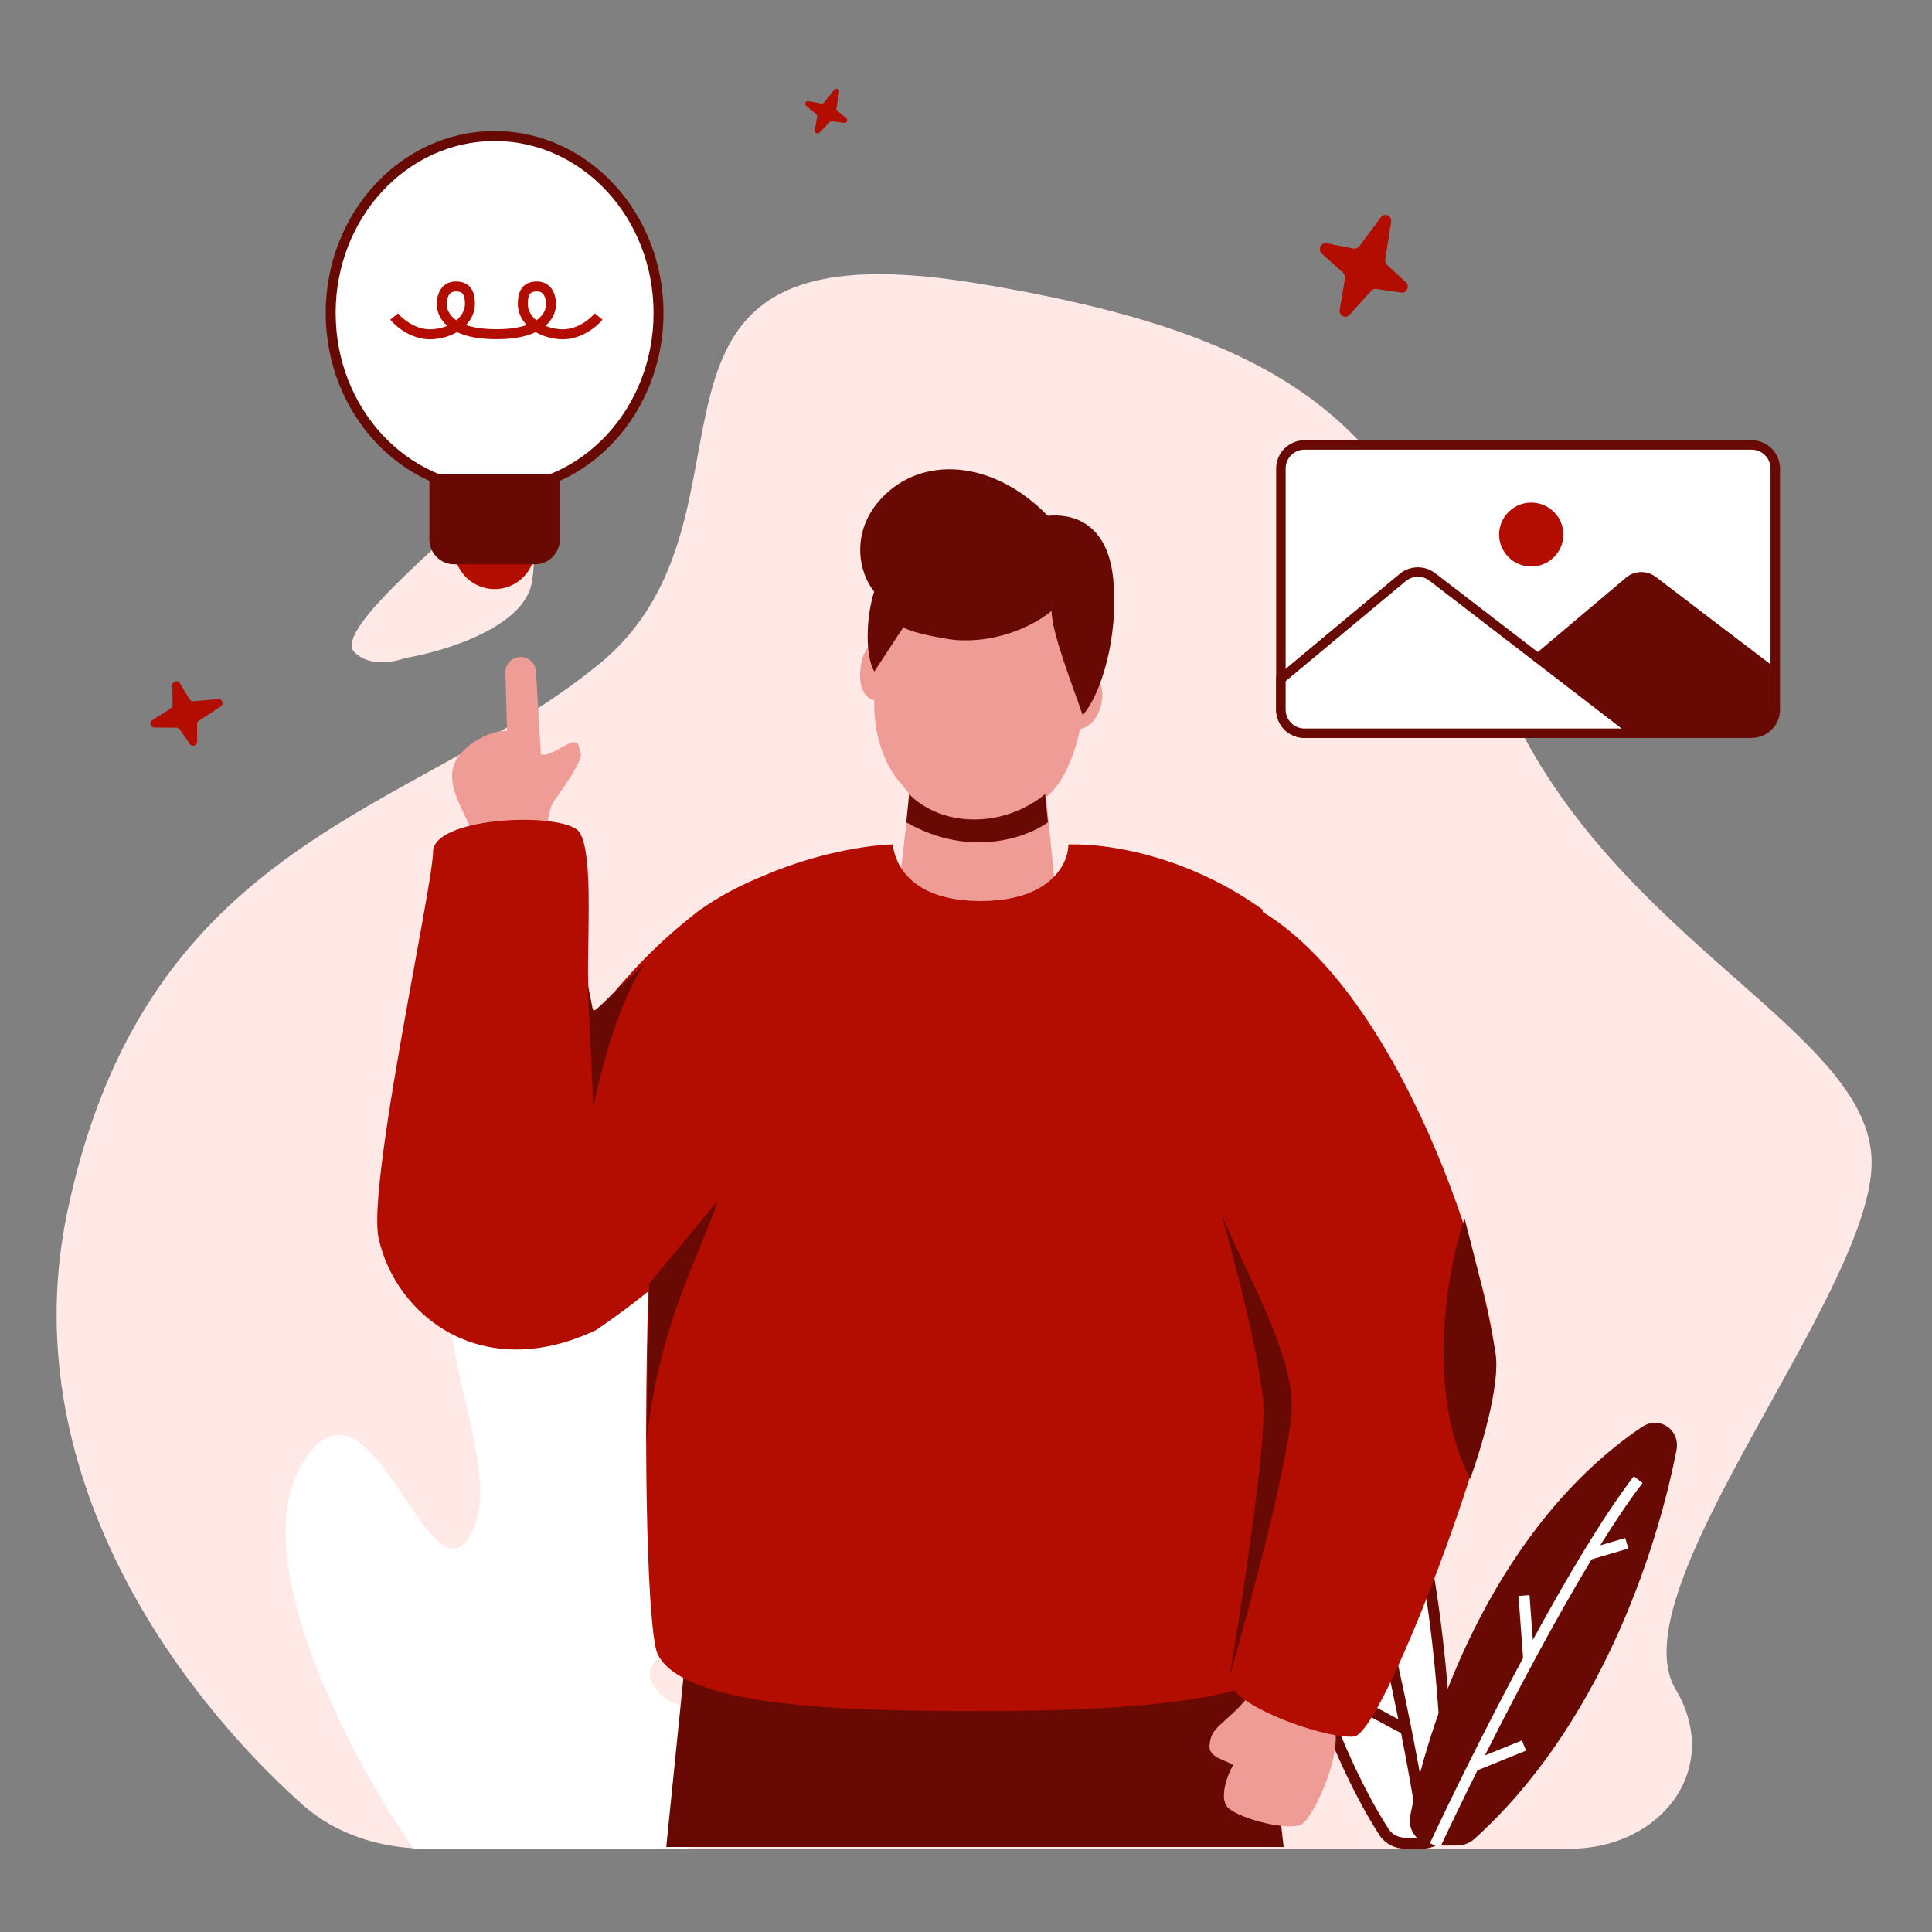 <svg xmlns="http://www.w3.org/2000/svg" fill="none" viewBox="0 0 3000 3000" id="Businessidea">
  <rect x="0" y="0" width="3000" height="3000" fill="#808080" stroke="none"/>
  <path fill="#ffe9e7" d="M825.739 904.802C813.385 974.226 689.591 1011.72 629.238 1021.79C612.224 1028.36 572.61 1035.71 550.264 1012.59C522.331 983.694 645.633 878.164 722.91 805.979C800.187 733.793 841.182 818.021 825.739 904.802Z" class="colore7e8ff svgShape"></path>
  <path fill="#ffe9e7" d="M104.83 1880.39C19.398 2283.99 275.11 2628.55 469.492 2802.11C522.71 2849.63 593.133 2870.69 664.462 2870.69H2437.33C2580.05 2870.69 2675.19 2745.61 2601.84 2623.11C2509.2 2468.38 2906.25 2008.6 2906.25 1805.24C2906.25 1601.87 2509.2 1464.82 2341.55 1093.46C2173.91 722.101 2112.15 536.421 1512.16 439.16C912.168 341.898 1216.57 797.257 929.815 1031.57C643.055 1265.88 228.357 1296.83 104.83 1880.39Z" class="colore7e8ff svgShape"></path>
  <path fill="#ffffff" d="M641.612 2870.69H1066.07C1184.22 2827.41 1341.76 2775.48 1302.37 2675.95 1262.99 2576.41 1066.07 2710.57 1013.56 2615.36 961.053 2520.16 1385.51 2507.17 1341.76 2386 1298 2264.83 1031.07 2420.62 1066.07 2303.78 1101.08 2186.93 1398.64 2230.21 1385.51 2109.04 1372.39 1987.87 1149.22 2186.93 1122.96 2048.45 1096.71 1909.97 1337.38 1663.3 1149.22 1620.03 961.053 1576.75 1013.56 2026.81 947.925 2048.45 882.286 2070.09 821.024 1836.4 729.13 1940.26 637.236 2044.12 794.769 2277.81 729.13 2386 663.492 2494.19 571.598 2091.73 466.576 2277.81 382.559 2426.68 548.26 2735.09 641.612 2870.69ZM1956.13 1996.64C1939.16 2410.92 2069.53 2721.57 2149.01 2844.67 2156.25 2855.88 2168.8 2862.16 2182.18 2862.16H2208.03C2230.89 2862.16 2249.42 2843.36 2249.05 2820.61 2240.15 2265.39 2100.8 2035.74 2002.42 1968.71 1981.4 1954.39 1957.17 1971.32 1956.13 1996.64Z" class="colorffffff svgShape"></path>
  <path fill="#680a03" fill-rule="evenodd" d="M1976.4 1975C1970.1 1979.01 1965.11 1986.92 1964.69 1996.99C1947.8 2409.45 2077.66 2718.38 2156.22 2840.06C2161.76 2848.63 2171.47 2853.63 2182.18 2853.63H2208.03C2226.09 2853.63 2240.77 2838.75 2240.48 2820.75C2236.04 2543.78 2199.06 2348.53 2151.21 2214.44C2103.31 2080.22 2044.74 2007.88 1997.58 1975.75C1990.02 1970.6 1982.43 1971.16 1976.4 1975ZM1967.17 1960.62C1978.76 1953.25 1993.8 1952.5 2007.26 1961.67C2058.48 1996.57 2118.77 2072.57 2167.37 2208.73C2216.01 2345.03 2253.16 2542.22 2257.63 2820.48C2258.07 2847.98 2235.69 2870.69 2208.03 2870.69H2182.18C2166.12 2870.69 2150.74 2863.13 2141.8 2849.28C2061.4 2724.77 1930.52 2412.39 1947.57 1996.3C1948.19 1981.04 1955.83 1967.83 1967.17 1960.62Z" clip-rule="evenodd" class="color032068 svgShape"></path>
  <path fill="#680a03" d="M2549.49 2215.87C2326.87 2366.34 2222.43 2652.34 2189.78 2819.55C2185.02 2843.92 2204.28 2865.68 2229.23 2865.68H2262.45C2272.38 2865.68 2282.01 2862.15 2289.37 2855.53C2480.51 2683.47 2571.3 2415.84 2603.2 2251.93C2609.41 2220.01 2576.51 2197.6 2549.49 2215.87Z" class="color032068 svgShape"></path>
  <path fill="#680a03" fill-rule="evenodd" d="M2027.19 2058.54C2050.3 2128.64 2071.2 2197.39 2090 2263.53C2105.23 2317.09 2119.07 2368.95 2131.59 2418.44L2156.47 2357.89L2172.33 2364.35L2138.6 2446.46C2160.59 2535.38 2178.17 2615.95 2191.65 2684.09C2207.26 2762.96 2217.4 2825.25 2222.53 2864.59L2205.53 2866.79C2200.54 2828.57 2190.73 2768.09 2175.61 2691.34L2100.07 2650.91L2108.19 2635.88L2171.29 2669.65C2158.22 2604.96 2141.63 2529.95 2121.28 2447.85C2107.45 2392.06 2091.89 2333 2074.5 2271.69L1997.31 2231.05L2005.32 2215.97L2068.01 2248.97C2050.71 2188.97 2031.7 2126.96 2010.9 2063.86L2027.19 2058.54Z" clip-rule="evenodd" class="color032068 svgShape"></path>
  <path fill="#ffffff" fill-rule="evenodd" d="M2484.8 2399.6C2508.01 2362.26 2530.29 2329.11 2550.54 2302.79L2536.93 2292.42C2512.79 2323.79 2486.07 2364.34 2458.54 2409.63C2432.71 2452.14 2406.09 2498.97 2380.14 2546.54L2375.02 2476.93L2357.93 2478.18L2365 2574.51C2334.68 2630.97 2305.65 2687.55 2280.31 2738.4C2256.42 2786.35 2235.79 2829.22 2220.44 2862.09L2235.98 2869.28C2250.96 2837.22 2271 2795.54 2294.23 2748.87L2369.7 2718.34L2363.25 2702.53L2305.78 2725.78C2328.88 2679.82 2354.6 2630.01 2381.29 2580.38C2410.92 2525.27 2441.74 2470.41 2471.49 2421.29L2528.44 2404.58L2523.59 2388.22L2484.8 2399.6Z" clip-rule="evenodd" class="colorffffff svgShape"></path>
  <path fill="#680a03" d="M1958.08 2564.54L1993.26 2867.99H1034.54L1065.33 2564.54H1958.08Z" class="color032068 svgShape"></path>
  <path fill="#ef9c96" fill-rule="evenodd" d="M1399.65 1217.49C1388.25 1205.4 1355.69 1162.24 1357.57 1087.21C1348.29 1085.9 1331.08 1073.71 1336.48 1035.38C1341.88 997.063 1363.48 993.296 1373.61 996.203C1400.3 912.773 1456.76 861.357 1545.76 873.897C1638.6 886.976 1688.09 932.703 1687.33 1040.4C1697.06 1043.25 1715.41 1056.79 1710.99 1088.15C1706.58 1119.5 1686.53 1130.59 1677.06 1132.22C1665.77 1184.66 1646.6 1220.11 1624.41 1237.67L1637.03 1363.95L1566.67 1451.91L1403.95 1434.32L1399.55 1346.36L1412.57 1233.55C1409.08 1229.63 1406.18 1225.87 1403.57 1222.49C1402.2 1220.7 1400.91 1219.03 1399.65 1217.49Z" clip-rule="evenodd" class="colorefcb96 svgShape"></path>
  <path fill="#680a03" d="M1357.4 918.42C1344.55 959.244 1343.29 1018.58 1357.64 1042.81L1402.91 973.684C1412.38 982.124 1461.2 990.778 1480.07 993.437C1553.72 1000.26 1612.7 966.229 1632.98 948.361C1632.05 980.206 1667.63 1070.19 1681.19 1110.59C1709.32 1079.03 1737.3 989.704 1728.67 899.664C1720.03 809.624 1663.16 797.171 1627.1 800.973C1541.72 713.445 1431.63 706.816 1368.94 773.485C1318.79 826.82 1334.55 891.513 1357.4 918.42Z" class="color032068 svgShape"></path>
  <path fill="#ef9c96" d="M860.918 1242.81C851.262 1255.88 848.385 1288.27 848.154 1302.84L803.772 1345.83 736.451 1308.74C735.196 1276.24 692.203 1231.86 704.086 1190.12 713.592 1156.73 767.337 1131.22 787.347 1135.48L784.763 1044.64C784.402 1031.93 794.113 1021.19 806.799 1020.26 820.014 1019.3 831.462 1029.34 832.246 1042.56L839.722 1168.81C837.71 1171.53 843.774 1177.1 870.478 1161.47 903.857 1141.92 896.465 1158.68 901.619 1168.81 906.773 1178.93 872.988 1226.46 860.918 1242.81ZM1917.23 2657.54C1940.11 2635.93 1950.86 2616.76 1953.37 2609.88 1981.63 2627.38 2047.12 2639.46 2067.39 2670.09 2092.73 2708.38 2040.51 2822.45 2020.73 2833.02 2000.95 2843.58 1926.36 2824.75 1907.37 2807.51 1892.19 2793.72 1905.6 2755.99 1914.84 2740.95 1904.86 2733.24 1876.49 2729.55 1878.14 2710.68 1880.21 2687.09 1888.63 2684.54 1917.23 2657.54Z" class="colorefcb96 svgShape"></path>
  <path fill="#b30c00" fill-rule="evenodd" d="M1188.78 1358.6C1151.89 1373.41 1115.43 1392.15 1083.65 1415.26C1019.58 1465.4 985.788 1503.88 961.989 1530.98C947.809 1547.13 937.178 1559.23 925.807 1567.35C911.701 1577.43 912.569 1523.81 913.591 1460.7C914.776 1387.54 916.167 1301.61 894.689 1287.3C854.681 1260.62 672.421 1270.65 672.421 1322.86C672.421 1341.04 659.956 1409.34 644.481 1494.12C615.519 1652.8 576.016 1869.24 587.959 1922.98C614.632 2043.01 747.992 2149.7 925.807 2065.23C955.404 2044.99 982.27 2025.03 1006.75 2005.24C998.442 2274.06 1006.14 2538.52 1021.35 2568.94C1065.33 2656.9 1351.18 2656.9 1535.89 2656.9C1683.13 2656.9 1828.32 2648.68 1916.74 2625.24C1947.83 2661.41 2064.58 2700.27 2102.57 2696.48C2146.55 2692.08 2318.06 2234.71 2322.46 2129.16C2326.86 2023.62 2190.53 1557.45 1961.84 1416.72C1961.51 1416.54 1961.18 1416.35 1960.84 1416.17L1960.37 1412.33C1849.73 1333.05 1730.24 1309.54 1659.02 1311.18C1659.02 1340.5 1631.76 1399.13 1522.69 1399.13C1413.63 1399.13 1389.29 1340.5 1386.36 1311.18C1348.69 1312.22 1270.25 1323.88 1188.78 1358.6Z" clip-rule="evenodd" class="colorf4ad5e svgShape"></path>
  <path fill="#680a03" d="M2282.88 2296.28C2212.52 2159.07 2247.7 1969.38 2274.09 1891.68 2287.28 1941.53 2315.43 2053.52 2322.46 2102.78 2329.5 2152.03 2299.01 2252.3 2282.88 2296.28ZM1961.84 2181.94C1958.33 2115.09 1916.4 1954.72 1895.88 1882.89 1926.66 1962.05 2005.82 2093.98 2005.82 2181.94 2005.82 2252.3 1941.32 2492.71 1909.07 2604.12 1928.13 2491.25 1965.36 2248.78 1961.84 2181.94ZM1512.87 1272.5C1456.58 1272.5 1421.98 1244.65 1411.72 1232.92L1407.32 1276.9C1505.83 1333.19 1594.96 1300.36 1627.21 1276.9L1622.81 1232.92C1609.62 1244.65 1569.16 1272.5 1512.87 1272.5ZM921.361 1718.5 912.47 1527.34 921.361 1571.8 1001.38 1496.23C962.258 1549.57 931.733 1666.63 921.361 1718.5ZM1114.77 1864.24 1008.08 1993.16 1003.64 2242.1C1021.42 2057.17 1092.54 1935.37 1114.77 1864.24Z" class="color032068 svgShape"></path>
  <path fill="#ffffff" d="M1988.98 727.525C1988.98 707.295 2005.46 690.895 2025.8 690.895H2719.81C2740.15 690.895 2756.63 707.295 2756.63 727.525V1101.93C2756.63 1122.16 2740.15 1138.56 2719.81 1138.56H2025.8C2005.46 1138.56 1988.98 1122.16 1988.98 1101.93V727.525Z" class="colorffffff svgShape"></path>
  <path fill="#680a03" fill-rule="evenodd" d="M1981.61 727.525C1981.61 703.249 2001.4 683.569 2025.8 683.569H2719.81C2744.22 683.569 2764 703.249 2764 727.525V1101.93C2764 1126.21 2744.22 1145.89 2719.81 1145.89H2025.8C2001.4 1145.89 1981.61 1126.21 1981.61 1101.93V727.525ZM2025.8 698.221C2009.53 698.221 1996.34 711.341 1996.34 727.525V1101.93C1996.34 1118.11 2009.53 1131.23 2025.8 1131.23H2719.81C2736.08 1131.23 2749.27 1118.11 2749.27 1101.93V727.525C2749.27 711.341 2736.08 698.221 2719.81 698.221H2025.8Z" clip-rule="evenodd" class="color032068 svgShape"></path>
  <path fill="#680a03" d="M2524.88 896.959L2338.39 1054.29V1099.3C2338.39 1119.53 2354.88 1135.93 2375.21 1135.93H2719.81C2740.15 1135.93 2756.63 1119.53 2756.63 1099.3V1037.14L2571.08 895.81C2557.32 885.334 2538.09 885.812 2524.88 896.959Z" class="color032068 svgShape"></path>
  <path fill="#b30c00" d="M2427.58 830.056C2427.58 857.465 2405.25 879.684 2377.7 879.684C2350.14 879.684 2327.81 857.465 2327.81 830.056C2327.81 802.647 2350.14 780.428 2377.7 780.428C2405.25 780.428 2427.58 802.647 2427.58 830.056Z" class="colorf4ad5e svgShape"></path>
  <path fill="#ffffff" d="M2178.02 896.794L1988.98 1054.29L1988.98 1101.93C1988.98 1122.16 2005.46 1138.56 2025.8 1138.56H2539.57L2224.19 895.901C2210.5 885.369 2191.29 885.74 2178.02 896.794Z" class="colorffffff svgShape"></path>
  <path fill="#680a03" fill-rule="evenodd" d="M2219.69 901.696C2208.74 893.27 2193.36 893.568 2182.75 902.41L1996.34 1057.71L1996.34 1101.93C1996.34 1118.11 2009.53 1131.23 2025.8 1131.23H2518.01L2219.69 901.696ZM2173.29 891.177C2189.21 877.913 2212.27 877.468 2228.7 890.106L2561.13 1145.89H2025.8C2001.4 1145.89 1981.61 1126.21 1981.61 1101.93L1981.61 1050.87L2173.29 891.177Z" clip-rule="evenodd" class="color032068 svgShape"></path>
  <path fill="#b30c00" d="M830.987 851.523C830.987 886.43 802.802 914.728 768.034 914.728C733.266 914.728 705.081 886.43 705.081 851.523C705.081 816.615 733.266 788.317 768.034 788.317C802.802 788.317 830.987 816.615 830.987 851.523Z" class="colorf4ad5e svgShape"></path>
  <path fill="#ffffff" d="M1022.58 486.032C1022.58 637.803 908.616 760.838 768.031 760.838C627.447 760.838 513.48 637.803 513.48 486.032C513.48 334.261 627.447 211.226 768.031 211.226C908.616 211.226 1022.58 334.261 1022.58 486.032Z" class="colorffffff svgShape"></path>
  <path fill="#680a03" fill-rule="evenodd" d="M768.031 218.983C632.232 218.983 521.206 338.005 521.206 486.032C521.206 634.059 632.232 753.081 768.031 753.081C903.831 753.081 1014.86 634.059 1014.86 486.032C1014.86 338.005 903.831 218.983 768.031 218.983ZM505.755 486.032C505.755 330.517 622.662 203.47 768.031 203.47C913.401 203.47 1030.31 330.517 1030.31 486.032C1030.31 641.547 913.401 768.594 768.031 768.594C622.662 768.594 505.755 641.547 505.755 486.032Z" clip-rule="evenodd" class="color032068 svgShape"></path>
  <path fill="#680a03" d="M705.39 876.256H830.68C852.014 876.256 869.308 858.893 869.308 837.474V736.105H666.762V837.474C666.762 858.893 684.056 876.256 705.39 876.256Z" class="color032068 svgShape"></path>
  <path fill="#b30c00" fill-rule="evenodd" d="M692.093 441.45C696.416 438.619 701.675 437.056 707.818 437.056C719.548 437.056 727.833 441.473 732.576 449.409C736.82 456.512 737.44 465.261 737.44 472.293C737.44 484.243 732.412 495.529 723.616 504.715C734.751 508.601 750 511.253 770.771 511.253C791.543 511.253 806.792 508.601 817.927 504.715C809.131 495.529 804.102 484.243 804.102 472.293C804.102 465.261 804.722 456.512 808.967 449.409C813.71 441.473 821.995 437.056 833.725 437.056C839.868 437.056 845.127 438.619 849.449 441.45C853.724 444.249 856.673 448.015 858.686 451.832C862.606 459.266 863.347 467.585 863.347 472.293C863.347 482.119 859.473 495.146 846.999 506.001C853.501 508.714 861.141 510.6 869.9 511.276C882.193 512.226 893.672 508.481 903.236 503.105C912.839 497.707 920.035 490.924 923.544 486.618L935.503 496.441C930.801 502.21 922.121 510.268 910.785 516.64C899.41 523.035 884.887 527.992 868.715 526.743C854.655 525.658 842.143 521.679 831.963 515.7C817.781 522.469 797.992 526.766 770.771 526.766C743.551 526.766 723.762 522.469 709.58 515.7C699.399 521.679 686.888 525.658 672.828 526.743C656.656 527.992 642.133 523.035 630.758 516.64C619.421 510.268 610.742 502.21 606.04 496.441L617.999 486.618C621.508 490.924 628.704 497.707 638.306 503.105C647.87 508.481 659.35 512.226 671.643 511.276C680.402 510.6 688.041 508.714 694.543 506.001C682.07 495.146 678.196 482.119 678.196 472.293C678.196 467.585 678.937 459.266 682.857 451.832C684.869 448.015 687.819 444.249 692.093 441.45ZM708.76 497.433C717.534 489.988 721.989 480.682 721.989 472.293C721.989 465.584 721.241 460.593 719.327 457.391C717.911 455.022 715.247 452.569 707.818 452.569C704.381 452.569 702.113 453.41 700.534 454.444C698.906 455.509 697.579 457.067 696.512 459.09C694.274 463.335 693.647 468.756 693.647 472.293C693.647 478.357 696.129 487.69 706.402 495.712C707.143 496.29 707.928 496.865 708.76 497.433ZM832.783 497.433C833.614 496.865 834.399 496.29 835.14 495.712C845.413 487.69 847.896 478.357 847.896 472.293C847.896 468.756 847.269 463.335 845.03 459.09C843.964 457.067 842.636 455.509 841.009 454.444C839.43 453.41 837.162 452.569 833.725 452.569C826.295 452.569 823.632 455.022 822.216 457.391C820.302 460.593 819.553 465.584 819.553 472.293C819.553 480.682 824.009 489.988 832.783 497.433Z" clip-rule="evenodd" class="colorf4ad5e svgShape"></path>
  <path fill="#b30c00" d="M2144.31 337.33 2110.58 382.564C2108.53 385.316 2105.18 386.64 2101.9 385.997L2060.21 377.818C2051.24 376.058 2045.83 387.861 2052.75 394.087L2085.52 423.554C2087.91 425.705 2089.04 429.019 2088.49 432.27L2080.27 480.858C2078.73 489.992 2089.47 495.646 2095.55 488.899L2129.2 451.56C2131.18 449.368 2134.05 448.308 2136.9 448.715L2175.85 454.269C2184.62 455.521 2189.59 444.07 2182.92 437.974L2153.95 411.505C2151.63 409.379 2150.52 406.146 2151.02 402.956L2160.15 344.59C2161.64 335.044 2149.99 329.706 2144.31 337.33ZM338.911 1085.65 300.361 1088.9C298.015 1089.1 295.785 1087.98 294.579 1086L279.237 1060.76C275.936 1055.34 267.46 1057.93 267.554 1064.34L267.998 1094.69C268.03 1096.9 266.888 1099 264.992 1100.2L236.661 1118.14C231.335 1121.51 233.5 1129.63 239.74 1129.68L274.277 1130C276.305 1130.02 278.176 1131.01 279.303 1132.67L294.69 1155.29C298.156 1160.39 306.248 1157.72 306.206 1151.5L306.024 1124.48C306.009 1122.31 307.12 1120.26 308.961 1119.06L342.647 1097.14C348.156 1093.55 345.409 1085.11 338.911 1085.65ZM1295.6 139.321 1279.46 159.224C1278.48 160.435 1276.88 161.017 1275.31 160.734L1255.38 157.135C1251.09 156.361 1248.5 161.555 1251.81 164.294L1267.48 177.259C1268.62 178.206 1269.16 179.664 1268.9 181.094L1264.97 202.473C1264.23 206.492 1269.37 208.98 1272.28 206.011L1288.37 189.582C1289.32 188.617 1290.69 188.151 1292.05 188.33L1310.68 190.774C1314.88 191.325 1317.25 186.287 1314.06 183.604L1300.21 171.958C1299.1 171.023 1298.56 169.6 1298.8 168.196L1303.17 142.515C1303.89 138.315 1298.32 135.966 1295.6 139.321Z" class="colorf4ad5e svgShape"></path>
</svg>
